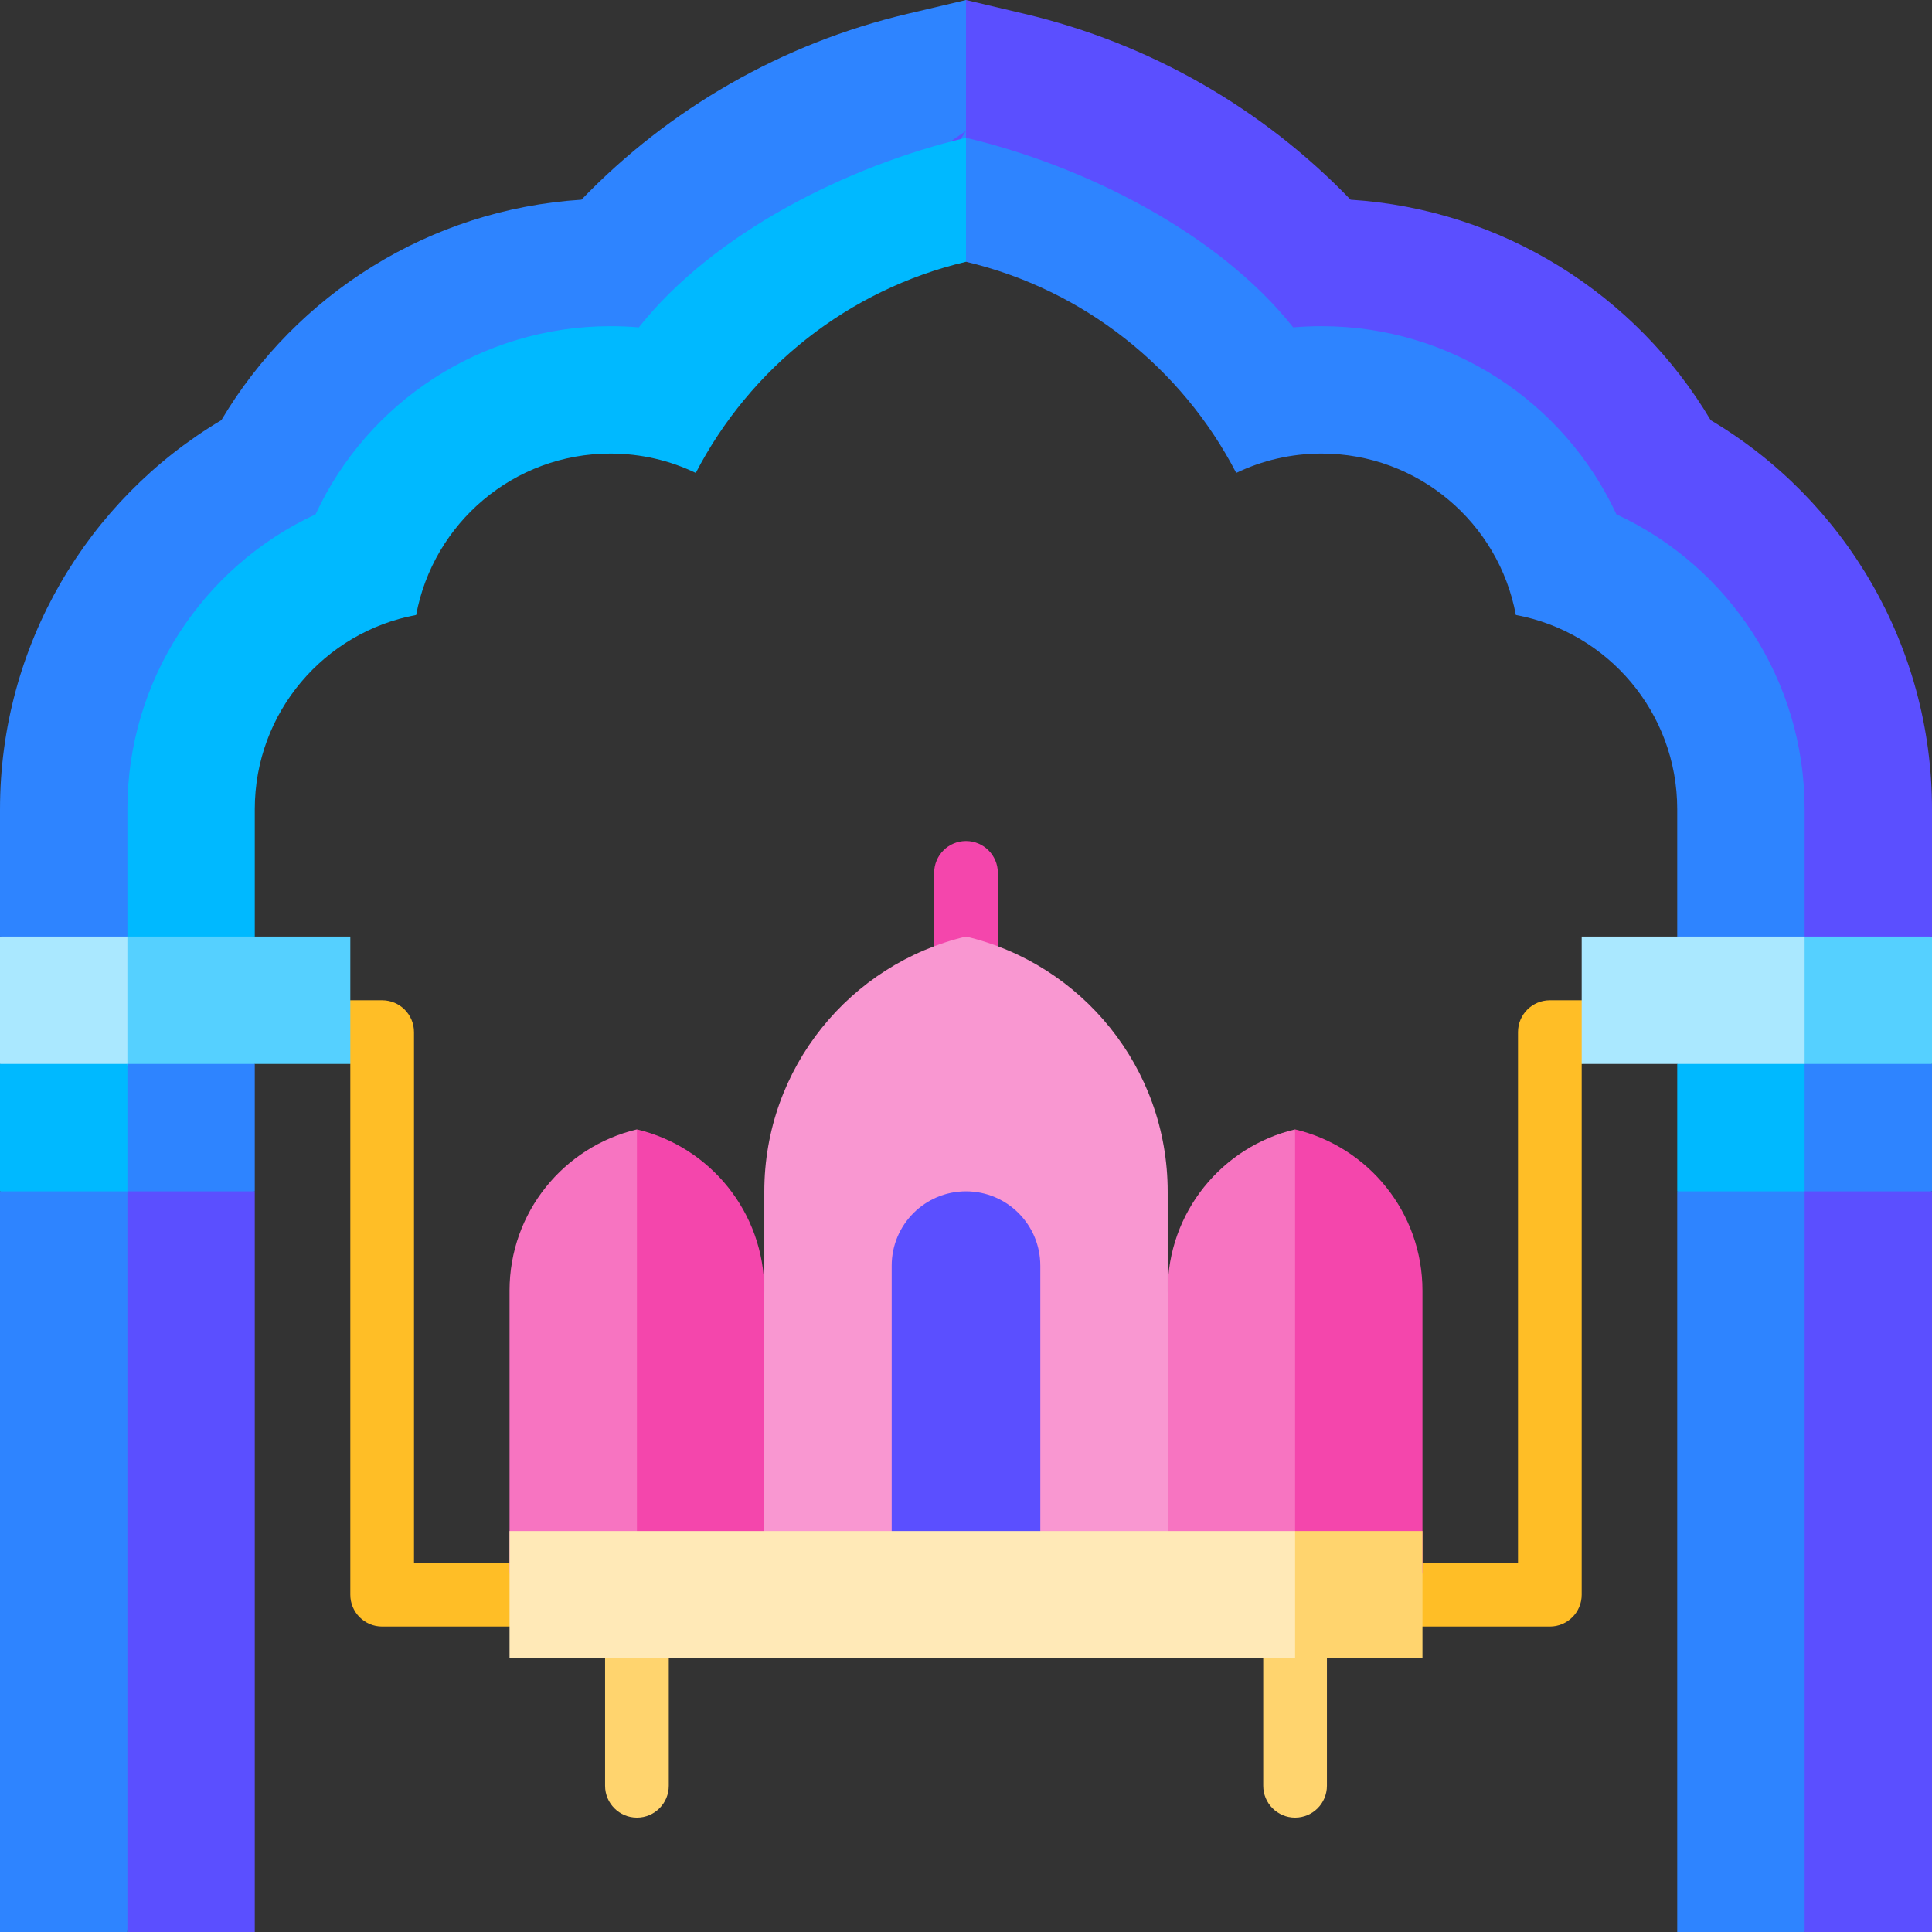 <?xml version="1.0" encoding="iso-8859-1"?>
<!-- Generator: Adobe Illustrator 19.0.0, SVG Export Plug-In . SVG Version: 6.00 Build 0)  -->
<svg version="1.1" id="Layer_1" xmlns="http://www.w3.org/2000/svg" xmlns:xlink="http://www.w3.org/1999/xlink" x="0px" y="0px"
	 viewBox="0 0 512 512" style="enable-background:new 0 0 512 512;" xml:space="preserve">
<rect x="0" y="0" width="512" height="512" fill="#333333" stroke="none"/>
<path style="fill:#F446AC;" d="M256,222.88c-4.662,0-8.44,3.779-8.44,8.44v39.385h16.879v-39.385
	C264.44,226.658,260.662,222.88,256,222.88z"/>
<g>
	<path style="fill:#FFD46E;" d="M160.352,428.242v45.011c0,4.661,3.778,8.44,8.44,8.44s8.44-3.779,8.44-8.44v-45.011H160.352z"/>
	<path style="fill:#FFD46E;" d="M334.769,428.242v45.011c0,4.661,3.778,8.44,8.44,8.44s8.44-3.779,8.44-8.44v-45.011H334.769z"/>
</g>
<path style="fill:#FFBE26;" d="M410.725,431.056H101.275c-4.662,0-8.44-3.779-8.44-8.44V281.96l-14.066-16.879h22.505
	c4.662,0,8.44,3.779,8.44,8.44v140.656h292.571V273.521c0-4.661,3.778-8.44,8.44-8.44h33.758l-25.319,16.879v140.656
	C419.165,427.277,415.387,431.056,410.725,431.056z"/>
<polygon style="fill:#55D0FF;" points="92.835,248.202 92.835,281.96 67.516,281.96 22.505,293.213 22.505,236.949 67.516,248.202 
	"/>
<polygon style="fill:#AAE8FF;" points="33.758,236.949 33.758,293.213 0,281.96 0,248.202 "/>
<polygon style="fill:#55D0FF;" points="512,248.202 512,281.96 466.989,293.213 466.989,236.949 "/>
<polygon style="fill:#AAE8FF;" points="478.242,236.949 478.242,293.213 444.484,281.96 419.165,281.96 419.165,248.202 
	444.484,248.202 "/>
<polygon style="fill:#2E84FF;" points="512,281.96 512,315.718 466.989,326.971 478.242,281.96 "/>
<polygon style="fill:#00B9FF;" points="478.242,281.96 478.242,326.971 444.484,315.718 444.484,281.96 "/>
<polygon style="fill:#2E84FF;" points="67.516,281.96 67.516,315.718 22.505,326.971 33.758,281.96 "/>
<polygon style="fill:#00B9FF;" points="33.758,281.96 33.758,326.971 0,315.718 0,281.96 "/>
<path style="fill:#5B4FFF;" d="M453.339,111.346c-19.839-33.398-55.251-55.859-95.423-58.424
	c-23.237-24.137-53.102-41.388-86.387-49.253L256,0l-22.505,34.681l177.793,95.508l66.954,118.013H512v-33.758
	C512,171.132,488.842,132.434,453.339,111.346z"/>
<g>
	<path style="fill:#2E84FF;" d="M58.661,111.346c19.839-33.398,55.251-55.859,95.423-58.424
		c23.237-24.137,53.102-41.388,86.387-49.253L256,0v34.681l-155.288,106.76l-66.954,106.76H0v-33.758
		C0,171.132,23.158,132.434,58.661,111.346z"/>
	<path style="fill:#2E84FF;" d="M478.242,236.949v11.253h-33.758v-33.758c0-25.645-18.443-46.969-42.772-51.47
		c-4.512-24.34-25.825-42.772-51.47-42.772c-8.102,0-15.776,1.834-22.629,5.131C313.22,97.55,287.204,76.744,256,69.373
		l-11.253-17.346L256,34.681v1.834c31.474,7.438,66.931,25.274,86.702,50.244c2.498-0.214,5.007-0.315,7.539-0.315
		c34.152,0,64.309,20.041,78.128,49.861c29.831,13.818,49.872,43.987,49.872,78.139L478.242,236.949L478.242,236.949z"/>
</g>
<path style="fill:#00B9FF;" d="M256,34.681v34.692c-31.204,7.371-57.22,28.177-71.612,55.96c-6.853-3.297-14.527-5.131-22.629-5.131
	c-25.645,0-46.958,18.432-51.47,42.772c-24.328,4.501-42.772,25.825-42.772,51.47v33.758H33.758v-11.253v-22.505
	c0-34.152,20.041-64.321,49.872-78.139c13.818-29.82,43.976-49.861,78.128-49.861c2.532,0,5.041,0.101,7.539,0.315
	c19.771-24.97,55.228-42.805,86.702-50.244V34.681z"/>
<g>
	<polygon style="fill:#5B4FFF;" points="67.516,315.718 67.516,512 33.758,512 11.253,413.859 33.758,315.718 	"/>
	<polygon style="fill:#5B4FFF;" points="512,315.718 512,512 478.242,512 455.736,413.859 478.242,315.718 	"/>
</g>
<g>
	<rect y="315.718" style="fill:#2E84FF;" width="33.758" height="196.282"/>
	<rect x="444.484" y="315.718" style="fill:#2E84FF;" width="33.758" height="196.282"/>
</g>
<path style="fill:#F446AC;" d="M376.967,342.039v74.955h-56.264l22.505-117.692C362.564,303.88,376.967,321.266,376.967,342.039z"/>
<path style="fill:#F774C1;" d="M343.209,299.301v117.692h-56.264l22.505-74.955C309.451,321.266,323.854,303.88,343.209,299.301z"/>
<path style="fill:#F446AC;" d="M202.549,342.039l22.506,74.955h-78.769l22.505-117.692
	C188.146,303.88,202.549,321.266,202.549,342.039z"/>
<path style="fill:#F774C1;" d="M168.791,299.301v117.692h-33.758v-74.955C135.033,321.266,149.436,303.88,168.791,299.301z"/>
<path style="fill:#F997D1;" d="M256,248.198c-30.641,7.241-53.451,34.751-53.451,67.605V416.99h106.901V315.804
	C309.451,282.949,286.641,255.44,256,248.198z"/>
<path style="fill:#5B4FFF;" d="M256,315.715c-10.876,0-19.692,8.816-19.692,19.692v81.582h39.385v-81.582
	C275.692,324.531,266.876,315.715,256,315.715z"/>
<polygon style="fill:#FFD46E;" points="376.967,405.74 376.967,439.499 343.209,439.499 320.703,422.619 343.209,405.74 "/>
<rect x="135.033" y="405.74" style="fill:#FFE9B7;" width="208.176" height="33.758"/>
<g>
</g>
<g>
</g>
<g>
</g>
<g>
</g>
<g>
</g>
<g>
</g>
<g>
</g>
<g>
</g>
<g>
</g>
<g>
</g>
<g>
</g>
<g>
</g>
<g>
</g>
<g>
</g>
<g>
</g>
</svg>
